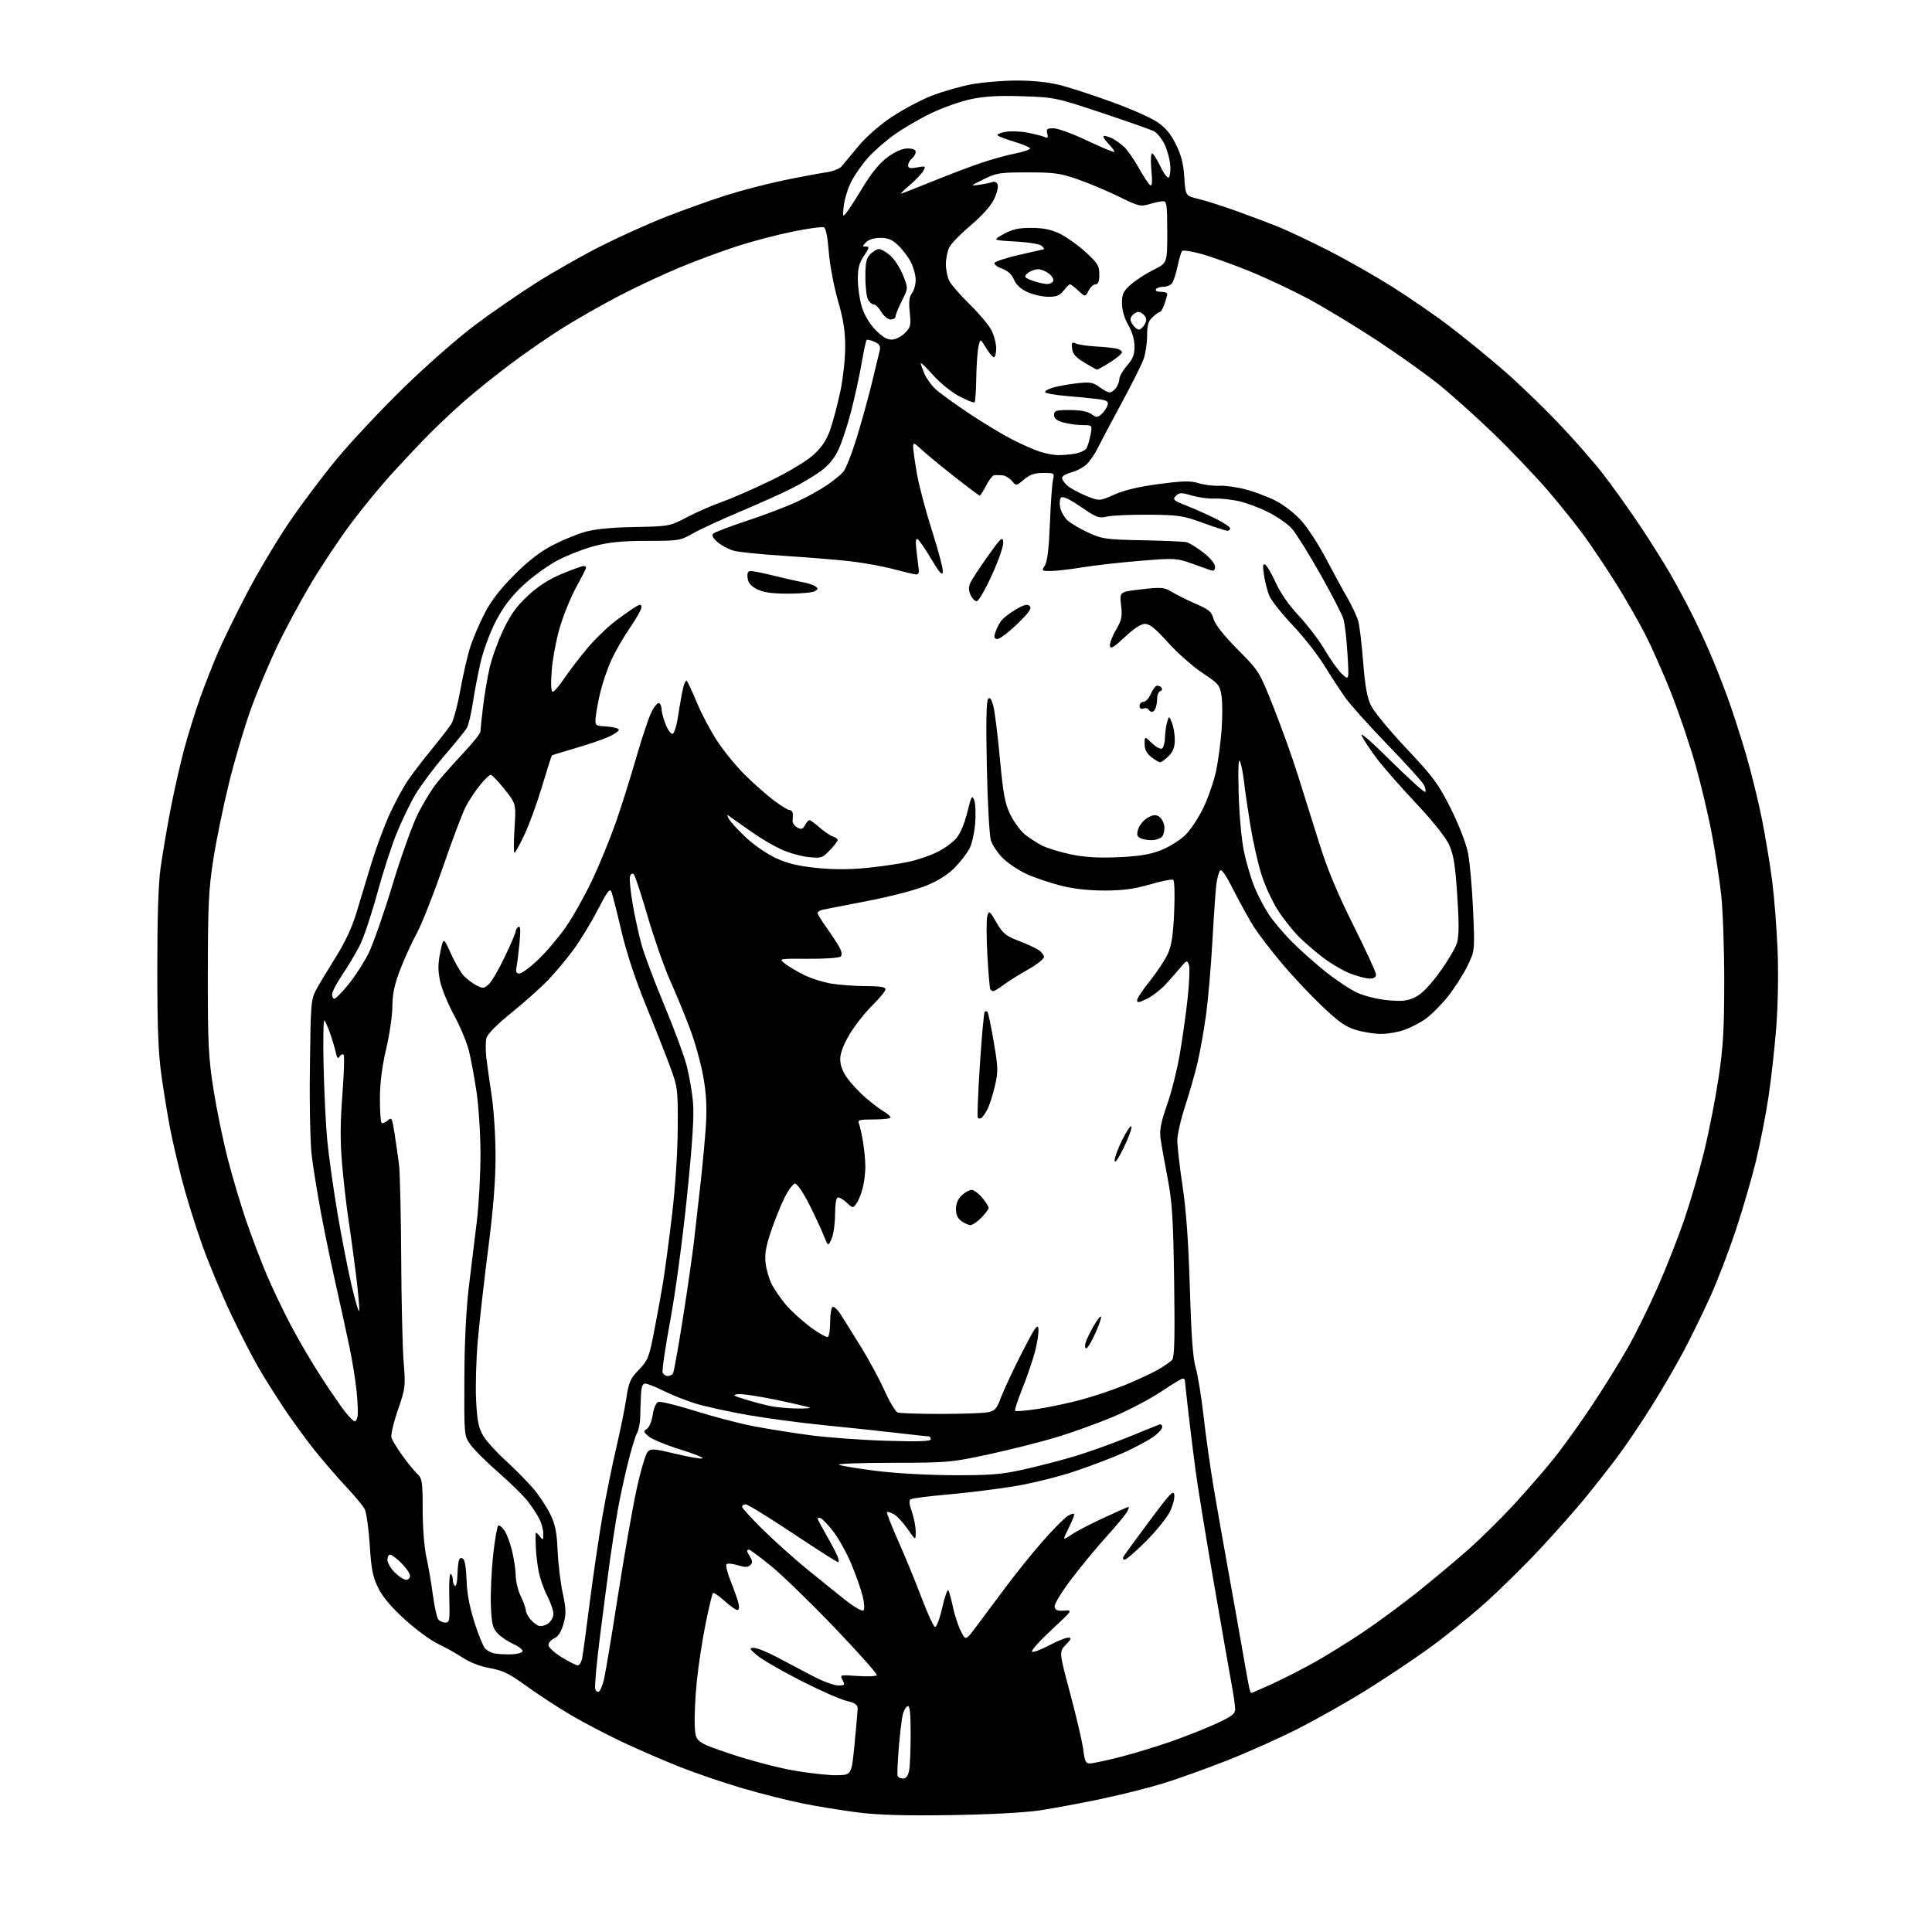 <?xml version="1.0" encoding="UTF-8" standalone="no"?>
<svg 
  version="1.1" 
  xmlns="http://www.w3.org/2000/svg" 
  xmlns:xlink="http://www.w3.org/1999/xlink" 
  xmlns:svg="http://www.w3.org/2000/svg"
  xmlns:rdf="http://www.w3.org/1999/02/22-rdf-syntax-ns#"
  xmlns:cc="http://creativecommons.org/ns#"
  xmlns:dc="http://purl.org/dc/elements/1.1/"
  viewBox="0 0 768 768"
  width="768"
  height="768"
>
<style>svg {background-color: white; }</style>"
<path stroke="none" fill="black" fill-rule="evenodd" d="M378.00,721.53C359.59,721.81 349.30,721.51 341.00,720.47C334.68,719.67 324.79,718.06 319.04,716.90C313.29,715.74 302.58,713.03 295.24,710.89C287.90,708.74 276.76,704.96 270.49,702.47C264.21,699.99 253.89,695.52 247.54,692.54C241.20,689.56 231.84,684.66 226.75,681.65C221.66,678.65 213.78,673.49 209.24,670.20C202.45,665.27 199.88,664.02 194.78,663.12C190.99,662.45 186.81,660.85 184.04,659.02C181.54,657.37 177.09,654.87 174.14,653.47C171.19,652.07 165.21,647.68 160.86,643.71C155.56,638.89 152.07,634.75 150.33,631.20C148.18,626.84 147.59,623.84 146.97,614.09C146.55,607.58 145.65,601.19 144.96,599.88C144.27,598.57 140.84,594.45 137.33,590.71C133.83,586.98 128.22,580.47 124.86,576.25C121.51,572.02 116.19,564.73 113.05,560.04C109.91,555.34 105.36,548.12 102.95,544.00C100.53,539.88 95.56,530.20 91.89,522.50C88.22,514.80 82.97,502.20 80.24,494.50C77.50,486.80 73.89,475.10 72.20,468.50C70.52,461.90 68.45,452.90 67.60,448.50C66.75,444.10 65.27,435.10 64.31,428.50C62.95,419.16 62.55,409.63 62.53,385.50C62.51,364.91 62.95,351.31 63.83,345.00C64.57,339.77 66.28,329.65 67.64,322.50C69.00,315.35 71.46,304.43 73.10,298.23C74.75,292.03 77.68,282.60 79.61,277.26C81.54,271.92 84.72,263.84 86.67,259.29C88.63,254.75 93.73,244.31 98.01,236.10C102.30,227.88 109.86,215.16 114.82,207.83C119.78,200.50 128.52,188.88 134.26,182.00C139.99,175.12 151.84,162.52 160.59,153.99C169.34,145.46 181.90,134.42 188.50,129.46C195.10,124.50 206.12,116.88 213.00,112.52C219.88,108.16 231.52,101.54 238.89,97.82C246.25,94.10 257.95,88.83 264.89,86.12C271.82,83.41 282.45,79.61 288.50,77.68C294.55,75.75 304.90,73.05 311.50,71.69C318.10,70.32 325.67,68.90 328.32,68.53C330.97,68.16 333.76,67.10 334.51,66.18C335.26,65.26 338.26,61.65 341.18,58.16C344.34,54.36 349.70,49.67 354.49,46.49C358.89,43.56 365.93,39.81 370.11,38.15C374.30,36.49 381.44,34.42 385.97,33.56C390.51,32.70 398.78,32.01 404.36,32.02C411.00,32.03 417.00,32.68 421.74,33.92C425.72,34.95 434.93,37.96 442.19,40.61C449.46,43.25 457.45,46.79 459.95,48.46C463.21,50.64 465.33,53.15 467.40,57.31C469.56,61.62 470.43,65.02 470.78,70.49C471.25,77.86 471.25,77.86 476.38,79.07C479.19,79.74 486.23,81.98 492.00,84.06C497.77,86.15 505.43,89.05 509.00,90.52C512.58,92.00 521.19,96.09 528.14,99.62C535.09,103.15 546.54,109.66 553.59,114.09C560.63,118.52 571.14,125.80 576.94,130.26C582.75,134.72 592.00,142.27 597.50,147.04C603.00,151.81 612.60,161.01 618.83,167.49C625.05,173.97 633.33,183.38 637.21,188.39C641.09,193.40 647.72,202.68 651.94,209.00C656.16,215.32 661.67,224.10 664.18,228.50C666.69,232.90 670.44,239.88 672.51,244.00C674.59,248.12 677.83,255.10 679.73,259.50C681.63,263.90 684.74,271.77 686.65,277.00C688.57,282.23 691.86,292.38 693.97,299.57C696.08,306.76 698.97,318.46 700.38,325.57C701.80,332.68 703.65,343.80 704.48,350.29C705.31,356.77 706.28,369.15 706.62,377.79C706.99,386.94 706.76,399.76 706.08,408.50C705.43,416.75 704.03,429.31 702.95,436.41C701.88,443.52 699.61,454.99 697.92,461.91C696.22,468.84 692.64,481.11 689.95,489.18C687.27,497.26 682.78,508.96 679.98,515.18C677.17,521.41 672.44,531.13 669.45,536.78C666.47,542.44 660.58,552.56 656.36,559.28C652.15,566.00 645.99,575.10 642.67,579.50C639.35,583.90 633.70,591.10 630.10,595.50C626.51,599.90 618.54,608.90 612.39,615.50C606.25,622.10 596.27,631.93 590.22,637.35C584.17,642.77 573.96,650.97 567.54,655.58C561.12,660.18 549.93,667.63 542.68,672.13C535.43,676.62 523.43,683.40 516.00,687.18C508.58,690.96 495.75,696.70 487.50,699.93C479.25,703.16 468.00,707.19 462.50,708.89C457.00,710.59 445.98,713.36 438.00,715.05C430.02,716.73 419.00,718.79 413.50,719.63C407.37,720.55 393.64,721.29 378.00,721.53zM358.96,707.00C360.17,707.00 360.95,705.98 361.38,703.88C361.72,702.16 362.00,695.59 362.00,689.29C362.00,680.80 361.69,677.94 360.80,678.23C360.13,678.46 359.26,679.96 358.86,681.57C358.45,683.18 357.75,689.08 357.29,694.67C356.83,700.27 356.61,705.33 356.81,705.92C357.01,706.52 357.97,707.00 358.96,707.00zM333.00,705.68C338.50,705.50 338.50,705.50 339.68,693.50C340.32,686.90 340.88,680.54 340.93,679.37C340.99,677.64 340.10,677.01 336.25,676.04C333.64,675.39 325.38,671.71 317.91,667.88C310.44,664.05 302.79,659.60 300.91,658.00C297.88,655.41 297.74,655.08 299.63,655.04C300.80,655.02 304.85,656.63 308.63,658.63C312.41,660.63 318.81,664.00 322.85,666.13C326.90,668.26 331.53,670.00 333.14,670.00C335.83,670.00 335.97,669.82 334.92,667.86C333.79,665.74 333.86,665.72 340.91,666.23C344.83,666.51 348.27,666.37 348.55,665.92C348.83,665.47 341.28,656.98 331.78,647.05C322.28,637.13 310.90,626.08 306.50,622.51C302.10,618.93 298.16,616.01 297.75,616.00C297.34,616.00 297.00,616.23 297.00,616.51C297.00,616.80 297.55,617.91 298.22,618.99C299.18,620.51 299.18,621.22 298.25,622.15C297.33,623.07 296.17,623.08 293.30,622.20C291.24,621.57 289.21,621.39 288.80,621.80C288.39,622.21 289.13,625.24 290.45,628.52C291.77,631.81 293.16,635.74 293.54,637.25C293.97,639.00 293.82,640.00 293.11,640.00C292.50,640.00 290.19,638.36 287.98,636.36C285.76,634.36 283.70,632.97 283.40,633.27C283.10,633.57 281.79,639.03 280.50,645.41C279.20,651.79 277.63,662.07 277.00,668.26C276.37,674.44 276.00,682.42 276.18,686.00C276.50,692.50 276.50,692.50 290.50,697.23C298.20,699.82 309.68,702.83 316.00,703.90C322.32,704.98 329.98,705.78 333.00,705.68zM433.21,701.00C434.27,701.00 439.53,699.89 444.90,698.53C450.26,697.17 459.35,694.42 465.08,692.43C470.81,690.43 478.99,687.21 483.25,685.26C489.57,682.37 491.00,681.31 491.00,679.47C491.00,678.23 490.35,673.68 489.55,669.36C488.76,665.04 485.59,646.96 482.52,629.18C479.45,611.41 476.25,591.83 475.41,585.68C474.58,579.53 473.25,568.88 472.46,562.00C471.67,555.12 471.02,549.16 471.01,548.75C471.00,548.34 470.62,548.00 470.15,548.00C469.69,548.00 465.74,550.38 461.39,553.30C457.03,556.21 448.48,560.69 442.38,563.25C436.27,565.81 426.16,569.46 419.89,571.35C413.63,573.24 401.52,576.29 393.00,578.13C378.03,581.35 376.72,581.46 354.82,581.48C342.35,581.49 332.74,581.84 333.48,582.25C334.22,582.66 340.83,583.76 348.16,584.68C355.88,585.66 368.88,586.39 379.00,586.42C393.78,586.46 398.12,586.11 406.92,584.15C412.65,582.87 421.65,580.54 426.92,578.97C432.19,577.41 441.68,574.03 448.00,571.47C454.32,568.91 460.06,566.58 460.75,566.30C461.44,566.02 462.00,566.45 462.00,567.26C462.00,568.07 460.31,569.89 458.25,571.32C456.19,572.74 451.10,575.45 446.94,577.34C442.78,579.23 434.01,582.59 427.44,584.80C420.81,587.03 409.94,589.73 403.00,590.85C396.12,591.96 384.35,593.42 376.83,594.08C369.31,594.74 362.66,595.59 362.06,595.96C361.28,596.44 361.41,597.90 362.48,600.95C363.32,603.31 364.00,606.86 364.00,608.84C364.00,612.42 364.00,612.42 360.75,607.75C358.96,605.18 356.49,602.53 355.25,601.87C354.01,601.21 352.81,600.85 352.58,601.09C352.35,601.32 354.37,606.49 357.08,612.59C359.79,618.68 363.93,628.77 366.29,635.01C368.65,641.25 371.06,646.52 371.65,646.72C372.27,646.92 373.51,643.64 374.56,639.01C375.57,634.57 376.68,631.52 377.04,632.22C377.39,632.93 378.22,636.03 378.88,639.12C379.55,642.22 380.94,646.42 381.98,648.46C383.87,652.18 383.87,652.18 387.89,646.84C390.10,643.90 395.25,637.00 399.34,631.50C403.42,626.00 410.12,617.66 414.23,612.96C418.34,608.27 422.89,603.64 424.35,602.69C425.81,601.74 427.00,601.43 427.00,602.02C427.00,602.60 426.10,604.84 425.00,607.00C423.90,609.16 423.00,611.19 423.00,611.53C423.00,611.86 424.33,611.19 425.96,610.03C427.59,608.87 433.24,605.91 438.53,603.46C443.82,601.01 448.35,599.00 448.61,599.00C448.86,599.00 448.59,599.90 448.00,601.01C447.40,602.11 443.76,606.50 439.90,610.76C436.03,615.02 429.72,622.66 425.86,627.75C421.81,633.11 419.01,637.74 419.22,638.75C419.49,640.07 420.42,640.44 423.04,640.25C426.49,640.00 426.48,640.02 418.00,647.89C413.32,652.24 409.83,656.13 410.23,656.54C410.63,656.96 413.62,655.88 416.87,654.15C420.12,652.42 423.59,651.00 424.58,651.00C426.09,651.00 425.95,651.44 423.68,653.81C420.98,656.63 420.98,656.63 425.51,673.56C428.00,682.88 430.31,692.86 430.65,695.75C431.16,700.06 431.62,701.00 433.21,701.00zM238.08,672.45C238.56,672.16 239.40,670.24 239.95,668.20C240.50,666.15 243.01,651.21 245.53,634.99C248.05,618.77 251.44,599.44 253.05,592.04C254.66,584.64 256.66,577.91 257.48,577.09C258.80,575.77 260.05,575.86 268.47,577.89C273.69,579.15 278.54,579.99 279.23,579.75C279.93,579.51 275.94,577.90 270.37,576.17C264.80,574.44 259.18,572.11 257.87,571.01C255.76,569.22 255.68,568.89 257.13,568.01C258.05,567.46 259.07,565.02 259.45,562.46C259.85,559.79 260.77,557.64 261.66,557.30C262.49,556.98 269.10,558.59 276.34,560.87C283.58,563.15 294.00,565.88 299.50,566.93C305.00,567.98 315.12,569.60 322.00,570.52C328.88,571.44 342.49,572.43 352.25,572.73C365.14,573.12 370.00,572.96 370.00,572.13C370.00,571.51 369.66,571.00 369.24,571.00C368.83,571.00 362.87,570.35 355.99,569.55C349.12,568.75 336.30,567.39 327.50,566.53C318.70,565.66 305.20,563.86 297.50,562.53C289.80,561.19 280.35,559.12 276.50,557.93C272.65,556.74 266.93,554.47 263.78,552.89C260.63,551.30 257.37,550.00 256.53,550.00C255.40,550.00 254.94,551.25 254.78,554.75C254.66,557.36 254.53,561.30 254.49,563.50C254.45,565.70 253.87,568.47 253.22,569.66C252.56,570.85 250.92,576.25 249.58,581.66C248.23,587.07 246.45,595.33 245.62,600.00C244.79,604.67 243.42,613.45 242.57,619.50C241.73,625.55 239.91,639.37 238.54,650.22C237.16,661.06 236.30,670.62 236.62,671.46C236.95,672.30 237.60,672.75 238.08,672.45zM497.42,673.00C497.63,673.00 501.56,671.27 506.16,669.16C510.75,667.04 518.34,663.16 523.01,660.52C527.68,657.88 536.23,652.57 542.00,648.70C547.77,644.84 557.67,637.53 564.00,632.45C570.33,627.38 579.33,619.83 584.00,615.68C588.67,611.53 596.58,603.72 601.58,598.32C606.57,592.92 613.74,584.68 617.50,580.01C621.26,575.34 628.28,565.58 633.08,558.32C637.89,551.06 644.30,540.70 647.33,535.30C650.36,529.90 655.57,519.31 658.91,511.77C662.25,504.23 667.02,492.14 669.50,484.89C671.98,477.65 675.56,465.37 677.45,457.61C679.35,449.85 681.91,436.75 683.15,428.50C684.99,416.24 685.40,409.20 685.41,390.00C685.42,377.07 684.87,361.55 684.18,355.50C683.49,349.45 681.82,338.58 680.46,331.35C679.09,324.12 676.17,311.79 673.95,303.94C671.73,296.09 667.41,283.33 664.35,275.58C661.29,267.84 656.59,257.23 653.91,252.00C651.22,246.78 646.06,237.78 642.43,232.00C638.80,226.22 633.29,217.95 630.17,213.61C627.05,209.26 620.40,200.94 615.39,195.11C610.38,189.27 600.55,178.96 593.53,172.18C586.52,165.41 576.59,156.53 571.48,152.46C566.36,148.38 555.48,140.65 547.30,135.27C539.12,129.90 527.15,122.63 520.69,119.13C514.22,115.63 503.48,110.55 496.81,107.84C490.14,105.13 481.51,102.04 477.64,100.97C473.76,99.89 470.28,99.35 469.90,99.76C469.52,100.17 468.70,102.94 468.08,105.93C467.45,108.92 466.45,111.96 465.85,112.68C465.25,113.41 463.71,114.00 462.44,114.00C461.16,114.00 459.84,114.45 459.50,115.00C459.15,115.57 459.99,116.00 461.44,116.00C462.85,116.00 464.00,116.38 464.00,116.85C464.00,117.32 463.51,119.12 462.90,120.85C462.30,122.58 461.48,124.00 461.09,124.00C460.70,124.00 459.39,124.92 458.19,126.04C456.47,127.64 456.00,129.21 456.00,133.41C456.00,136.35 455.38,140.52 454.61,142.68C453.85,144.85 449.94,152.67 445.93,160.06C441.92,167.45 437.65,175.53 436.43,178.00C435.21,180.47 433.15,183.48 431.85,184.67C430.56,185.86 427.96,187.23 426.07,187.71C424.18,188.20 422.47,189.09 422.26,189.71C422.06,190.32 422.87,191.73 424.06,192.84C425.25,193.95 428.66,195.85 431.64,197.06C437.05,199.25 437.05,199.25 442.93,196.61C446.89,194.84 452.71,193.46 460.66,192.41C470.30,191.14 473.24,191.08 476.50,192.08C478.70,192.75 482.34,193.21 484.60,193.09C486.85,192.97 491.54,193.60 495.02,194.51C498.50,195.41 503.90,197.43 507.02,199.01C510.23,200.63 514.70,204.10 517.27,206.95C519.77,209.74 524.13,216.41 526.94,221.76C529.76,227.12 533.62,234.20 535.53,237.50C537.44,240.80 539.43,245.07 539.95,247.00C540.47,248.93 541.34,256.27 541.89,263.33C542.63,272.76 543.45,277.30 545.00,280.50C546.15,282.88 552.51,290.58 559.13,297.60C569.82,308.93 571.78,311.59 576.67,321.33C579.84,327.65 582.74,335.11 583.52,338.91C584.26,342.53 585.19,352.81 585.57,361.75C586.28,377.99 586.28,377.99 583.19,384.25C581.49,387.69 577.94,393.18 575.29,396.46C572.64,399.74 568.68,403.66 566.49,405.17C564.30,406.68 560.51,408.61 558.07,409.46C555.64,410.31 551.56,411.00 549.00,411.00C546.45,411.00 541.99,410.30 539.09,409.43C534.84,408.17 532.14,406.27 525.25,399.68C520.54,395.18 513.31,387.46 509.19,382.52C505.06,377.58 500.24,371.28 498.48,368.52C496.71,365.76 493.13,359.29 490.51,354.14C487.16,347.55 485.50,345.18 484.91,346.14C484.44,346.89 483.82,349.30 483.52,351.50C483.23,353.70 482.53,363.80 481.96,373.95C481.40,384.10 480.25,397.37 479.42,403.45C478.59,409.53 477.05,418.10 476.02,422.50C474.98,426.90 472.75,434.70 471.07,439.84C469.38,444.98 468.00,451.07 468.00,453.37C468.00,455.67 468.94,463.84 470.09,471.53C471.53,481.09 472.44,493.87 472.98,512.00C473.54,530.96 474.20,539.96 475.30,543.65C476.14,546.48 477.57,555.25 478.46,563.15C479.36,571.04 481.20,584.02 482.55,592.00C483.91,599.98 486.37,613.92 488.01,623.00C489.66,632.08 492.14,646.02 493.53,654.00C494.91,661.98 496.27,669.51 496.54,670.75C496.81,671.99 497.21,673.00 497.42,673.00zM229.67,662.00C230.31,662.00 231.09,660.76 231.40,659.25C231.70,657.74 233.10,647.50 234.50,636.50C235.91,625.50 238.20,609.98 239.60,602.02C241.00,594.05 243.42,582.12 244.98,575.52C246.53,568.91 248.32,560.12 248.95,556.00C249.96,549.37 250.54,548.03 253.96,544.50C257.49,540.85 258.00,539.59 259.88,530.00C261.01,524.23 262.62,515.45 263.45,510.50C264.28,505.55 265.94,493.18 267.14,483.00C268.45,471.94 269.36,458.06 269.41,448.50C269.50,432.95 269.41,432.26 266.37,424.00C264.65,419.32 260.30,408.30 256.70,399.50C252.54,389.31 249.01,378.60 246.99,370.00C245.25,362.57 243.49,355.61 243.07,354.53C242.46,352.93 241.43,354.29 237.57,361.75C234.96,366.81 230.57,374.00 227.81,377.73C225.06,381.45 220.48,386.90 217.65,389.83C214.82,392.76 208.34,398.52 203.26,402.63C197.49,407.29 193.77,411.06 193.38,412.64C193.02,414.04 193.00,417.50 193.31,420.34C193.63,423.18 194.59,430.00 195.44,435.50C196.29,441.00 196.99,451.81 196.99,459.53C197.00,469.23 196.09,480.63 194.05,496.53C192.43,509.16 190.57,525.56 189.92,532.97C189.27,540.39 188.97,551.04 189.26,556.64C189.67,564.80 190.23,567.59 192.04,570.66C193.28,572.77 197.27,577.20 200.90,580.50C204.53,583.80 209.43,588.75 211.80,591.50C214.16,594.25 217.25,598.87 218.67,601.77C220.73,605.97 221.33,608.92 221.65,616.27C221.87,621.35 222.78,628.96 223.67,633.18C225.06,639.74 225.11,641.55 223.99,645.53C223.11,648.68 221.93,650.53 220.34,651.25C219.05,651.84 218.00,653.05 218.00,653.93C218.00,654.82 220.36,657.00 223.25,658.77C226.13,660.55 229.02,662.00 229.67,662.00zM203.42,657.62C205.58,657.56 207.50,657.01 207.70,656.41C207.90,655.82 206.27,654.52 204.08,653.54C201.90,652.55 199.07,650.64 197.80,649.29C195.85,647.21 195.45,645.55 195.14,638.31C194.95,633.61 195.34,624.64 196.01,618.37C196.69,612.10 197.62,606.74 198.08,606.45C198.54,606.17 199.67,607.09 200.60,608.51C201.52,609.92 202.89,613.65 203.62,616.79C204.36,619.93 204.99,624.30 205.02,626.50C205.05,628.70 205.94,632.30 207.00,634.50C208.06,636.70 208.96,639.17 208.99,640.00C209.02,640.83 209.82,642.45 210.77,643.61C211.72,644.76 213.24,645.97 214.14,646.28C215.03,646.59 216.72,646.18 217.89,645.37C219.05,644.55 220.00,642.83 220.00,641.54C220.00,640.24 218.88,637.01 217.51,634.34C216.13,631.68 214.60,627.25 214.09,624.50C213.58,621.75 213.09,617.48 212.99,615.00C212.89,612.52 212.86,610.08 212.91,609.56C212.96,609.04 213.66,609.49 214.47,610.56C215.87,612.42 215.94,612.38 215.97,609.70C215.99,608.16 215.26,605.46 214.36,603.70C213.46,601.94 211.36,598.76 209.68,596.63C208.01,594.50 202.79,589.39 198.07,585.27C193.36,581.15 188.38,576.19 187.00,574.25C184.50,570.74 184.50,570.71 184.59,548.12C184.65,533.59 185.29,520.49 186.38,511.50C187.31,503.80 188.73,492.11 189.54,485.53C190.34,478.95 191.00,467.08 191.00,459.16C191.00,451.24 190.30,439.97 189.44,434.13C188.58,428.28 187.19,420.80 186.35,417.50C185.51,414.20 182.84,407.85 180.41,403.39C177.98,398.93 175.49,392.81 174.89,389.80C174.06,385.66 174.09,382.89 175.04,378.41C176.28,372.50 176.28,372.50 179.21,379.00C180.81,382.57 183.11,386.56 184.31,387.85C185.52,389.13 187.78,390.85 189.34,391.67C191.92,393.01 192.37,392.98 194.25,391.32C195.38,390.32 198.26,385.40 200.65,380.38C203.04,375.37 205.00,370.78 205.00,370.19C205.00,369.60 205.49,368.81 206.09,368.44C206.86,367.97 206.99,369.78 206.53,374.63C206.17,378.41 205.64,382.74 205.36,384.25C204.96,386.35 205.23,387.00 206.49,387.00C207.40,387.00 210.79,384.48 214.02,381.40C217.24,378.32 222.20,372.45 225.03,368.36C227.86,364.26 232.56,355.87 235.47,349.71C238.38,343.54 242.61,333.19 244.87,326.71C247.13,320.22 250.78,308.62 252.98,300.93C255.19,293.24 257.91,285.14 259.03,282.94C260.16,280.73 261.51,279.20 262.04,279.52C262.57,279.85 263.00,280.98 263.00,282.04C263.00,283.10 263.73,285.79 264.63,288.02C265.52,290.26 266.76,291.92 267.38,291.71C267.99,291.51 268.87,288.90 269.33,285.92C269.79,282.94 270.62,278.09 271.18,275.14C271.73,272.20 272.55,270.17 272.99,270.64C273.43,271.11 275.24,275.01 277.01,279.29C278.77,283.58 282.40,290.42 285.07,294.50C287.73,298.59 292.74,304.71 296.19,308.11C299.64,311.51 304.76,316.02 307.57,318.14C310.38,320.26 313.20,322.00 313.84,322.00C314.48,322.00 315.05,322.56 315.12,323.25C315.18,323.94 315.16,325.26 315.06,326.19C314.97,327.11 315.80,328.36 316.91,328.95C318.55,329.83 319.11,329.66 319.99,328.01C320.59,326.91 321.39,326.01 321.79,326.02C322.18,326.02 324.00,327.36 325.84,328.98C327.68,330.60 330.04,332.20 331.09,332.53C332.14,332.86 333.00,333.49 333.00,333.92C333.00,334.35 331.59,336.18 329.87,337.98C326.91,341.08 326.45,341.22 321.37,340.70C318.41,340.39 313.56,339.03 310.58,337.66C307.60,336.30 302.37,333.23 298.96,330.84C295.54,328.45 291.83,325.84 290.72,325.02C288.82,323.65 288.76,323.68 289.76,325.55C290.35,326.65 293.34,329.92 296.41,332.82C299.47,335.72 304.80,339.42 308.25,341.03C312.90,343.21 317.10,344.23 324.46,345.00C331.37,345.71 337.62,345.70 344.95,344.97C350.75,344.38 358.32,343.26 361.76,342.46C365.20,341.67 370.21,339.92 372.88,338.56C375.55,337.21 378.87,334.76 380.24,333.12C381.70,331.39 383.49,327.11 384.53,322.88C386.10,316.46 386.42,315.89 387.25,318.05C387.77,319.40 387.95,323.50 387.66,327.17C387.37,330.85 386.38,335.35 385.46,337.17C384.54,339.00 381.94,342.41 379.69,344.74C377.01,347.53 373.14,350.01 368.39,351.98C364.29,353.69 354.36,356.31 345.34,358.05C336.63,359.74 328.49,361.33 327.25,361.58C326.01,361.83 325.00,362.43 325.00,362.91C325.00,363.39 326.57,365.97 328.49,368.64C330.40,371.31 332.69,374.79 333.57,376.36C334.63,378.26 334.83,379.57 334.18,380.22C333.63,380.77 327.94,381.18 321.35,381.13C309.50,381.05 309.50,381.05 312.00,383.03C313.38,384.12 316.77,386.14 319.55,387.52C322.33,388.91 327.28,390.48 330.55,391.01C333.82,391.55 339.99,391.99 344.25,391.99C349.78,392.00 352.00,392.36 351.99,393.25C351.99,393.94 349.60,396.86 346.69,399.74C343.77,402.62 339.72,407.78 337.69,411.21C335.26,415.32 334.00,418.69 334.00,421.08C334.00,423.48 334.97,426.03 336.87,428.66C338.45,430.84 341.71,434.31 344.12,436.39C346.53,438.46 349.74,440.89 351.25,441.79C352.76,442.69 354.00,443.78 354.00,444.22C354.00,444.65 351.03,445.00 347.39,445.00C341.51,445.00 340.86,445.19 341.47,446.75C341.85,447.71 342.57,450.98 343.07,454.00C343.58,457.02 343.99,461.44 343.99,463.81C344.00,466.18 343.52,470.00 342.93,472.31C342.35,474.61 341.23,477.37 340.44,478.43C339.04,480.33 338.97,480.32 336.69,478.18C335.42,476.98 333.84,476.00 333.19,476.00C332.39,476.00 331.99,478.24 331.95,482.75C331.93,486.46 331.30,490.85 330.55,492.50C329.19,495.50 329.19,495.50 327.39,491.00C326.40,488.52 323.77,482.90 321.54,478.50C319.31,474.09 316.86,470.50 316.06,470.50C315.27,470.50 313.37,473.04 311.84,476.15C310.30,479.26 307.86,485.34 306.42,489.65C304.44,495.53 303.92,498.67 304.34,502.18C304.64,504.76 305.78,508.58 306.86,510.68C307.94,512.78 310.54,516.48 312.63,518.91C314.72,521.34 319.08,525.27 322.32,527.66C325.56,530.04 328.61,531.74 329.10,531.44C329.60,531.13 330.00,528.46 330.00,525.50C330.00,522.54 330.43,519.85 330.96,519.52C331.49,519.20 333.01,520.63 334.33,522.71C335.65,524.80 339.24,530.55 342.30,535.50C345.36,540.45 349.54,548.19 351.58,552.70C353.61,557.21 355.97,561.16 356.81,561.48C357.66,561.80 365.29,562.06 373.79,562.06C382.28,562.05 390.74,561.76 392.58,561.42C395.53,560.86 396.17,560.15 397.93,555.44C399.03,552.50 402.75,544.56 406.19,537.80C411.24,527.87 412.52,526.01 412.78,528.14C412.96,529.59 412.37,533.63 411.47,537.12C410.57,540.61 408.29,547.26 406.42,551.91C404.55,556.55 403.24,560.57 403.51,560.85C403.79,561.12 407.72,560.79 412.26,560.12C416.79,559.45 424.60,557.80 429.60,556.46C434.61,555.12 442.48,552.48 447.10,550.61C451.72,548.73 457.59,546.01 460.15,544.57C462.71,543.12 465.34,541.29 465.99,540.51C466.87,539.45 467.06,531.35 466.74,509.29C466.36,483.89 465.97,477.81 464.08,468.00C462.86,461.68 461.61,454.63 461.31,452.35C460.90,449.24 461.54,445.98 463.87,439.35C465.59,434.48 467.85,425.55 468.91,419.50C469.96,413.45 471.40,403.29 472.09,396.93C472.78,390.56 473.01,384.49 472.60,383.43C471.91,381.64 471.67,381.72 469.35,384.50C467.97,386.15 465.31,389.18 463.44,391.22C461.56,393.27 458.22,395.87 456.01,396.99C452.90,398.58 452.00,398.73 452.00,397.65C452.00,396.88 454.31,393.39 457.14,389.88C459.96,386.37 463.16,381.52 464.25,379.10C465.73,375.81 466.36,371.64 466.75,362.50C467.05,355.62 466.88,350.05 466.37,349.73C465.87,349.42 461.71,350.25 457.12,351.58C450.84,353.40 446.36,354.00 439.05,354.00C432.59,354.00 426.69,353.33 421.50,352.00C417.20,350.90 411.16,348.85 408.09,347.45C405.02,346.04 400.81,343.25 398.74,341.23C396.67,339.22 394.49,335.98 393.89,334.03C393.29,332.09 392.57,318.88 392.28,304.68C391.92,287.21 392.08,278.52 392.80,277.80C393.54,277.06 394.16,277.90 394.87,280.62C395.43,282.76 396.60,292.15 397.47,301.50C398.77,315.60 399.48,319.39 401.57,323.70C402.96,326.57 405.49,330.08 407.18,331.50C408.88,332.93 412.01,334.98 414.14,336.07C416.27,337.16 421.48,338.76 425.72,339.64C431.20,340.77 436.62,341.10 444.46,340.76C452.61,340.41 457.02,339.70 461.31,338.05C464.50,336.82 468.87,334.15 471.01,332.10C473.19,330.03 476.46,325.11 478.43,320.95C480.37,316.85 482.62,310.31 483.43,306.41C484.24,302.52 485.21,295.26 485.59,290.30C485.96,285.33 485.96,279.20 485.58,276.67C484.93,272.35 484.49,271.81 477.95,267.47C474.13,264.93 468.00,259.51 464.33,255.43C459.44,249.97 457.00,248.00 455.18,248.00C453.55,248.00 450.76,249.82 447.12,253.25C442.79,257.33 441.47,258.12 441.21,256.79C441.02,255.85 442.08,253.01 443.56,250.48C445.91,246.48 446.18,245.18 445.64,240.56C445.01,235.24 445.01,235.24 453.76,234.26C461.86,233.35 462.75,233.43 465.98,235.39C467.89,236.55 472.16,238.66 475.46,240.09C480.60,242.30 481.62,243.17 482.43,246.09C483.06,248.29 486.43,252.56 491.98,258.17C500.55,266.80 500.59,266.88 506.26,281.17C509.39,289.05 513.72,301.12 515.88,308.00C518.03,314.88 521.88,327.12 524.42,335.21C527.68,345.62 531.66,355.17 538.02,367.87C542.96,377.74 547.00,386.53 547.00,387.41C547.00,388.44 546.12,389.00 544.51,389.00C543.14,389.00 539.74,388.13 536.95,387.07C534.16,386.01 529.32,383.22 526.20,380.86C523.07,378.50 518.60,374.65 516.25,372.30C513.90,369.95 510.17,365.24 507.98,361.84C505.78,358.44 502.84,352.04 501.44,347.63C500.05,343.21 498.06,334.40 497.03,328.05C496.00,321.70 494.86,313.84 494.49,310.59C494.12,307.34 493.40,303.74 492.89,302.59C492.29,301.24 492.11,305.81 492.39,315.50C492.63,324.00 493.54,333.96 494.50,338.49C495.42,342.89 497.28,349.19 498.62,352.49C499.96,355.80 502.55,360.75 504.38,363.50C506.21,366.25 510.36,371.16 513.60,374.42C516.85,377.67 522.88,383.03 527.00,386.33C531.12,389.62 536.76,393.36 539.53,394.63C542.36,395.93 547.65,397.23 551.61,397.60C557.31,398.13 559.39,397.91 562.47,396.45C565.07,395.21 568.16,392.08 572.17,386.61C575.40,382.20 578.55,376.89 579.17,374.82C579.99,372.08 580.02,366.91 579.27,355.78C578.43,343.35 577.81,339.58 575.94,335.60C574.58,332.70 569.21,326.00 562.74,319.14C556.75,312.78 549.82,304.87 547.34,301.58C544.86,298.28 542.15,294.22 541.32,292.54C540.37,290.65 544.75,294.41 552.86,302.45C560.05,309.57 566.21,315.13 566.55,314.79C566.89,314.45 566.62,313.15 565.95,311.90C565.28,310.66 558.83,303.53 551.60,296.07C544.38,288.61 536.87,280.25 534.90,277.50C532.94,274.75 529.15,268.96 526.48,264.62C523.82,260.29 518.12,253.03 513.81,248.48C509.51,243.94 505.36,238.71 504.59,236.86C503.82,235.01 502.86,231.30 502.46,228.61C501.89,224.79 502.01,223.89 502.99,224.49C503.68,224.92 505.57,228.18 507.18,231.73C509.00,235.76 512.47,240.71 516.38,244.87C519.82,248.54 524.48,254.68 526.73,258.52C528.97,262.36 532.04,266.62 533.55,268.00C536.28,270.50 536.28,270.50 535.65,260.00C535.31,254.22 534.59,247.98 534.05,246.13C533.51,244.28 529.35,236.19 524.80,228.15C520.25,220.11 515.21,212.03 513.60,210.20C511.99,208.36 507.71,205.37 504.08,203.55C500.46,201.73 495.02,199.73 492.00,199.11C488.98,198.49 484.70,198.07 482.50,198.18C480.30,198.29 476.36,197.74 473.74,196.98C469.54,195.74 468.81,195.76 467.42,197.15C466.01,198.57 466.40,198.93 471.68,201.02C474.88,202.29 480.09,204.61 483.25,206.18C486.41,207.75 489.00,209.47 489.00,210.01C489.00,210.56 488.51,211.00 487.92,211.00C487.33,211.00 482.94,209.58 478.17,207.85C470.19,204.95 468.47,204.69 456.50,204.61C449.35,204.56 441.92,204.89 440.00,205.35C436.83,206.10 435.85,205.73 429.65,201.49C425.08,198.36 422.47,197.13 421.80,197.80C421.25,198.35 421.09,200.14 421.45,201.78C421.81,203.41 423.09,205.68 424.30,206.82C425.52,207.95 429.20,210.14 432.50,211.67C438.12,214.27 439.49,214.47 454.00,214.76C462.52,214.93 470.42,215.27 471.54,215.50C472.67,215.74 475.71,217.58 478.29,219.60C481.09,221.78 483.00,224.07 483.00,225.25C483.00,226.69 482.52,227.08 481.25,226.66C480.29,226.35 476.80,225.12 473.50,223.93C467.75,221.86 466.92,221.82 453.21,222.94C445.35,223.58 435.00,224.75 430.21,225.54C425.42,226.32 419.80,226.97 417.73,226.98C414.06,227.00 413.99,226.94 415.37,224.75C416.34,223.21 416.97,217.93 417.36,208.00C417.67,200.03 418.23,192.26 418.58,190.75C419.22,188.06 419.14,188.00 414.69,188.00C411.26,188.00 409.40,188.64 407.07,190.60C403.98,193.20 403.98,193.20 402.24,191.16C401.28,190.04 399.60,189.04 398.50,188.95C397.40,188.85 395.95,188.82 395.27,188.88C394.59,188.95 393.12,190.80 392.00,193.00C390.88,195.20 389.73,197.00 389.46,197.00C389.18,197.00 384.58,193.56 379.23,189.35C373.88,185.14 368.04,180.32 366.25,178.65C363.28,175.87 363.00,175.79 363.00,177.67C363.00,178.81 363.68,183.62 364.50,188.36C365.33,193.10 368.05,203.36 370.55,211.16C373.05,218.96 374.96,226.27 374.80,227.41C374.58,228.96 373.41,227.65 370.23,222.29C367.89,218.34 365.46,214.78 364.83,214.39C364.00,213.88 363.86,215.17 364.33,219.09C364.68,222.07 365.09,225.40 365.23,226.50C365.40,227.78 364.96,228.44 364.00,228.34C363.18,228.25 359.10,227.28 354.94,226.18C350.79,225.08 343.14,223.70 337.94,223.10C332.75,222.51 321.07,221.56 312.00,220.98C302.93,220.41 293.82,219.49 291.77,218.94C289.71,218.38 286.79,216.85 285.27,215.54C283.42,213.94 282.83,212.81 283.50,212.14C284.05,211.58 290.09,209.28 296.92,207.02C303.75,204.76 312.60,201.40 316.59,199.55C320.58,197.71 326.02,194.71 328.67,192.89C331.33,191.07 334.29,188.66 335.24,187.54C336.20,186.42 338.53,180.55 340.41,174.50C342.29,168.45 345.04,158.55 346.52,152.50C348.00,146.45 349.43,140.50 349.71,139.28C350.10,137.59 349.59,136.77 347.61,135.87C346.17,135.21 344.77,134.89 344.50,135.16C344.23,135.43 343.32,139.67 342.47,144.58C341.62,149.48 339.76,158.00 338.34,163.50C336.91,169.00 334.66,175.84 333.32,178.70C331.67,182.25 329.41,184.99 326.20,187.33C323.62,189.22 318.33,192.34 314.47,194.28C310.60,196.22 301.37,200.36 293.97,203.48C286.56,206.59 278.20,210.46 275.38,212.07C270.44,214.90 269.79,215.00 257.29,215.00C247.65,215.00 242.34,215.51 236.61,216.97C232.37,218.06 225.66,220.64 221.71,222.72C217.75,224.80 211.51,229.33 207.85,232.78C203.12,237.25 200.01,241.33 197.10,246.92C194.85,251.24 192.14,258.54 191.08,263.14C190.01,267.74 188.60,275.10 187.94,279.50C187.29,283.90 186.19,288.42 185.49,289.53C184.80,290.65 180.77,295.60 176.53,300.53C172.30,305.47 167.12,312.43 165.02,316.00C162.92,319.57 159.57,326.55 157.57,331.50C155.57,336.45 152.10,347.25 149.85,355.50C147.60,363.75 144.49,372.98 142.93,376.00C141.38,379.02 138.29,384.20 136.06,387.50C133.83,390.80 132.00,394.29 132.00,395.25C132.00,396.21 132.43,397.00 132.95,397.00C133.46,397.00 135.98,394.44 138.53,391.30C141.09,388.17 144.65,382.65 146.46,379.05C148.26,375.45 152.53,363.27 155.94,352.00C159.34,340.73 163.92,327.92 166.11,323.55C168.29,319.18 171.74,313.56 173.77,311.05C175.80,308.55 180.51,303.26 184.23,299.30C187.95,295.34 191.00,291.51 191.00,290.78C191.00,290.05 191.45,285.63 192.01,280.97C192.56,276.31 193.74,269.35 194.62,265.50C195.50,261.65 197.95,254.85 200.06,250.40C202.98,244.27 205.37,240.95 209.88,236.77C213.97,232.98 218.19,230.27 223.35,228.13C227.48,226.41 231.34,225.00 231.93,225.00C232.52,225.00 233.00,225.28 233.00,225.63C233.00,225.97 231.23,229.46 229.07,233.38C226.91,237.29 223.96,244.55 222.51,249.50C221.07,254.45 219.62,262.21 219.30,266.75C218.92,272.02 219.07,275.00 219.71,275.00C220.26,275.00 222.31,272.64 224.25,269.75C226.20,266.86 230.34,261.44 233.46,257.70C236.57,253.97 241.90,248.86 245.29,246.37C248.68,243.87 252.25,241.40 253.23,240.88C254.55,240.17 255.00,240.30 255.00,241.40C255.00,242.21 252.90,245.94 250.33,249.69C247.76,253.43 244.44,259.20 242.96,262.50C241.47,265.80 239.55,271.43 238.68,275.00C237.82,278.57 236.98,283.07 236.81,285.00C236.50,288.50 236.50,288.50 241.25,288.80C243.86,288.97 246.00,289.56 246.00,290.11C246.00,290.66 244.09,291.96 241.75,292.99C239.41,294.02 233.48,296.03 228.56,297.46C223.64,298.88 219.50,300.16 219.36,300.31C219.21,300.45 217.48,305.96 215.50,312.54C213.53,319.12 210.38,327.76 208.50,331.75C206.63,335.74 204.83,339.00 204.50,339.00C204.18,339.00 204.19,334.61 204.53,329.25C205.15,319.50 205.15,319.50 200.56,313.75C198.04,310.59 195.56,308.00 195.05,308.00C194.55,308.00 192.58,309.91 190.69,312.25C188.79,314.59 186.22,318.52 184.97,321.00C183.72,323.48 179.65,334.30 175.94,345.05C172.22,355.81 167.59,367.51 165.65,371.05C163.71,374.60 160.74,381.09 159.06,385.48C156.79,391.40 156.00,395.14 155.98,399.98C155.97,403.56 154.86,411.23 153.50,417.00C151.85,424.04 151.03,430.49 151.02,436.58C151.01,441.58 151.30,445.97 151.67,446.34C152.04,446.70 153.12,446.30 154.07,445.44C155.69,443.97 155.87,444.32 156.86,450.69C157.44,454.43 158.23,459.98 158.62,463.00C159.00,466.02 159.39,482.68 159.48,500.00C159.57,517.33 160.01,536.00 160.46,541.50C161.24,551.15 161.16,551.82 158.12,560.64C156.30,565.95 155.26,570.57 155.65,571.64C156.02,572.67 157.91,575.75 159.87,578.50C161.82,581.25 164.45,584.49 165.71,585.70C167.85,587.76 168.00,588.70 168.02,600.20C168.03,607.24 168.66,615.28 169.50,619.00C170.30,622.58 171.46,629.33 172.07,634.00C172.69,638.67 173.66,643.06 174.22,643.75C174.78,644.44 176.06,645.00 177.06,645.00C178.71,645.00 178.85,644.10 178.59,635.04C178.44,629.56 178.69,625.31 179.16,625.60C179.62,625.88 180.00,626.96 180.00,628.00C180.00,629.04 180.39,630.12 180.87,630.42C181.35,630.72 181.79,628.69 181.85,625.91C181.92,623.13 182.25,620.40 182.60,619.84C183.02,619.16 183.56,619.16 184.26,619.86C184.83,620.43 185.38,624.18 185.47,628.20C185.59,633.00 186.61,638.58 188.47,644.50C190.03,649.45 191.95,654.26 192.75,655.19C193.55,656.13 195.40,657.08 196.85,657.32C198.31,657.55 201.27,657.69 203.42,657.62zM343.24,640.16C343.73,639.67 343.58,637.17 342.89,634.40C342.22,631.70 340.21,625.99 338.41,621.71C336.62,617.42 333.46,611.70 331.40,609.00C329.34,606.29 327.05,603.85 326.32,603.57C325.60,603.29 325.00,603.31 325.00,603.61C325.00,603.92 326.47,606.71 328.27,609.83C330.07,612.95 332.09,616.74 332.75,618.25C333.41,619.76 333.61,621.00 333.18,621.00C332.75,621.00 324.63,615.83 315.13,609.50C305.63,603.17 297.22,598.00 296.43,598.00C295.64,598.00 295.00,598.43 295.00,598.97C295.00,599.50 298.71,603.58 303.25,608.04C307.79,612.50 315.55,619.46 320.50,623.51C325.45,627.56 332.40,633.16 335.93,635.95C339.57,638.82 342.75,640.65 343.24,640.16zM161.42,628.00C162.29,628.00 163.00,627.28 163.00,626.40C163.00,625.52 161.47,623.27 159.60,621.40C157.73,619.53 155.70,618.00 155.10,618.00C154.50,618.00 154.00,618.93 154.00,620.08C154.00,621.22 155.32,623.47 156.92,625.08C158.53,626.68 160.56,628.00 161.42,628.00zM447.05,620.00C446.39,620.00 446.20,619.46 446.62,618.75C447.02,618.06 451.66,611.70 456.93,604.62C465.16,593.54 466.54,592.09 466.81,594.29C466.98,595.70 466.13,598.79 464.92,601.17C463.70,603.55 459.45,608.76 455.47,612.75C451.49,616.74 447.70,620.00 447.05,620.00zM141.01,565.00C141.48,565.00 142.01,563.99 142.18,562.75C142.36,561.51 142.17,557.12 141.75,553.00C141.34,548.88 140.11,541.23 139.03,536.00C137.95,530.77 135.45,519.30 133.46,510.50C131.48,501.70 128.79,488.65 127.48,481.50C126.17,474.35 124.59,464.67 123.99,459.99C123.33,454.98 123.00,440.42 123.19,424.49C123.48,399.10 123.63,397.26 125.65,393.50C126.83,391.30 130.34,385.47 133.43,380.55C137.11,374.70 139.95,368.64 141.62,363.05C143.03,358.35 145.75,349.37 147.66,343.11C149.58,336.84 152.87,327.99 154.98,323.43C157.08,318.88 160.27,312.98 162.07,310.32C163.87,307.67 168.11,302.12 171.49,298.00C174.87,293.88 178.39,289.34 179.32,287.93C180.24,286.51 181.92,280.26 183.04,274.03C184.16,267.80 186.00,259.96 187.12,256.60C188.25,253.25 190.81,247.35 192.81,243.50C195.26,238.78 199.07,233.88 204.48,228.48C209.89,223.06 214.78,219.27 219.50,216.82C223.35,214.82 229.16,212.41 232.40,211.47C236.40,210.32 242.81,209.68 252.23,209.50C266.08,209.23 266.18,209.21 273.12,205.58C276.95,203.57 283.33,200.78 287.29,199.38C291.26,197.98 299.98,194.16 306.68,190.89C313.87,187.38 320.75,183.22 323.46,180.72C326.81,177.64 328.60,174.90 330.09,170.59C331.21,167.34 332.99,160.59 334.05,155.59C335.11,150.59 335.97,142.68 335.98,138.00C335.99,131.57 335.28,127.04 333.08,119.43C331.48,113.87 329.85,105.22 329.45,100.10C328.98,94.02 328.29,90.66 327.44,90.34C326.73,90.07 321.28,90.82 315.33,92.02C309.37,93.21 299.55,95.77 293.50,97.71C287.45,99.65 277.10,103.46 270.50,106.20C263.90,108.93 253.10,113.97 246.50,117.40C239.90,120.83 229.85,126.53 224.16,130.07C218.47,133.61 208.80,140.28 202.66,144.91C196.52,149.53 188.15,156.28 184.06,159.91C179.96,163.53 173.94,169.20 170.68,172.50C167.41,175.80 161.02,182.55 156.48,187.50C151.93,192.45 144.42,201.56 139.77,207.75C135.13,213.94 127.89,224.77 123.68,231.82C119.48,238.87 113.37,250.23 110.11,257.07C106.85,263.91 102.16,275.12 99.68,282.00C97.20,288.88 93.31,302.01 91.04,311.20C88.78,320.38 85.96,334.11 84.78,341.70C82.94,353.58 82.64,359.88 82.62,387.00C82.59,414.79 82.85,420.19 84.83,432.86C86.07,440.75 88.60,453.13 90.46,460.36C92.32,467.59 95.63,478.72 97.80,485.09C99.97,491.46 103.64,501.14 105.96,506.59C108.27,512.04 112.65,521.23 115.70,527.00C118.75,532.77 124.17,542.00 127.75,547.50C131.33,553.00 135.59,559.19 137.21,561.25C138.84,563.31 140.55,565.00 141.01,565.00zM316.42,559.89C319.67,559.95 322.15,559.81 321.92,559.58C321.69,559.35 315.80,557.97 308.83,556.51C301.85,555.05 294.88,554.01 293.33,554.20C290.94,554.50 291.43,554.83 296.45,556.36C299.73,557.36 304.23,558.53 306.45,558.98C308.68,559.42 313.16,559.83 316.42,559.89zM265.41,547.00C266.22,547.00 267.18,546.53 267.53,545.94C267.89,545.36 269.69,535.35 271.52,523.69C273.35,512.04 275.33,498.23 275.92,493.00C276.50,487.77 277.65,477.62 278.47,470.43C279.29,463.24 280.25,452.89 280.60,447.43C281.05,440.26 280.78,434.90 279.60,428.17C278.71,423.04 276.35,414.49 274.36,409.17C272.37,403.85 268.81,395.17 266.43,389.88C264.06,384.59 260.04,373.11 257.49,364.38C254.94,355.64 252.46,348.09 251.96,347.58C251.42,347.03 250.83,347.29 250.46,348.24C250.13,349.10 250.58,354.01 251.46,359.15C252.34,364.29 253.96,371.71 255.05,375.62C256.14,379.54 260.19,390.31 264.05,399.54C267.90,408.78 271.90,419.54 272.92,423.45C273.95,427.37 275.10,433.93 275.47,438.04C275.96,443.40 275.30,453.92 273.10,475.50C271.37,492.48 268.49,513.90 266.45,524.85C264.48,535.49 263.10,544.83 263.40,545.60C263.70,546.37 264.60,547.00 265.41,547.00zM431.80,536.00C431.28,536.00 431.17,534.99 431.54,533.75C431.91,532.51 433.33,529.55 434.69,527.17C436.06,524.79 437.40,523.07 437.68,523.35C437.95,523.62 436.95,526.58 435.45,529.92C433.95,533.27 432.31,536.00 431.80,536.00zM142.79,521.13C142.99,520.52 142.42,514.05 141.52,506.76C140.61,499.47 139.25,489.45 138.49,484.50C137.73,479.55 136.61,469.88 136.01,463.00C135.21,453.75 135.23,446.53 136.10,435.22C136.75,426.82 136.96,419.63 136.58,419.25C136.20,418.87 135.50,419.20 135.01,419.98C134.35,421.04 133.98,420.66 133.50,418.45C133.15,416.83 132.16,413.48 131.30,411.00C130.44,408.52 129.39,406.12 128.97,405.65C128.54,405.18 128.39,413.28 128.63,423.65C128.86,434.02 129.53,447.45 130.11,453.50C130.69,459.55 132.49,472.38 134.11,482.00C135.74,491.62 138.27,504.62 139.74,510.88C141.21,517.13 142.58,521.75 142.79,521.13zM385.80,487.00C385.05,487.00 383.44,486.30 382.22,485.44C380.70,484.37 380.00,482.86 380.00,480.62C380.00,478.49 380.81,476.59 382.31,475.17C383.59,473.98 385.35,473.00 386.23,473.00C387.10,473.00 388.99,474.38 390.41,476.08C391.83,477.77 393.00,479.60 393.00,480.15C393.00,480.70 391.68,482.47 390.08,484.08C388.47,485.68 386.54,487.00 385.80,487.00zM446.67,456.28C444.57,460.60 443.13,462.66 443.08,461.41C443.04,460.26 444.43,456.45 446.18,452.95C447.93,449.45 449.55,447.14 449.77,447.82C450.00,448.50 448.60,452.31 446.67,456.28zM390.08,444.45C389.56,444.77 388.93,444.69 388.67,444.27C388.42,443.84 388.80,434.34 389.53,423.15C390.26,411.96 391.11,402.55 391.43,402.24C391.74,401.92 392.24,401.91 392.53,402.20C392.83,402.49 393.94,407.83 395.01,414.06C396.79,424.44 396.83,425.92 395.48,431.73C394.67,435.22 393.34,439.38 392.51,440.98C391.69,442.57 390.59,444.13 390.08,444.45zM394.86,394.00C394.45,394.00 393.91,393.66 393.66,393.25C393.41,392.84 392.88,386.61 392.48,379.41C392.09,372.22 392.09,365.29 392.49,364.02C393.17,361.88 393.44,362.09 396.12,366.72C398.61,371.04 399.80,372.03 404.75,373.92C407.91,375.12 411.51,376.77 412.75,377.58C413.99,378.39 415.00,379.67 415.00,380.44C415.00,381.20 412.19,383.41 408.75,385.35C405.31,387.28 400.95,390.02 399.06,391.43C397.16,392.84 395.28,394.00 394.86,394.00zM457.63,333.98C455.91,333.98 453.84,333.55 453.04,333.04C451.91,332.33 451.80,331.48 452.55,329.34C453.09,327.81 454.75,325.87 456.25,325.03C458.32,323.87 459.41,323.77 460.74,324.60C461.71,325.21 462.65,326.92 462.82,328.41C463.00,329.90 462.61,331.77 461.95,332.56C461.29,333.35 459.35,333.99 457.63,333.98zM461.18,303.00C460.68,303.00 459.08,302.07 457.63,300.93C455.80,299.48 455.00,297.91 455.00,295.74C455.00,292.63 455.00,292.63 457.92,295.42C459.52,296.96 461.32,297.92 461.92,297.55C462.51,297.18 463.04,295.22 463.10,293.19C463.15,291.16 463.54,288.38 463.96,287.00C464.72,284.50 464.72,284.50 465.86,287.32C466.49,288.86 467.00,291.92 467.00,294.11C467.00,297.00 466.33,298.76 464.55,300.55C463.20,301.90 461.68,303.00 461.18,303.00zM457.95,283.00C457.49,283.00 456.85,282.57 456.53,282.04C456.20,281.52 455.28,281.34 454.47,281.65C453.55,282.00 453.00,281.61 453.00,280.61C453.00,279.72 453.68,279.00 454.52,279.00C455.36,279.00 456.59,277.76 457.25,276.25C457.92,274.74 458.91,273.18 459.47,272.79C460.03,272.40 460.94,272.57 461.49,273.17C462.18,273.90 462.10,274.40 461.25,274.71C460.56,274.96 460.00,276.22 460.00,277.50C460.00,278.79 459.73,280.55 459.39,281.42C459.06,282.29 458.41,283.00 457.95,283.00zM396.53,254.00C395.27,254.00 395.03,253.45 395.54,251.75C395.91,250.51 396.83,248.51 397.60,247.30C398.36,246.08 401.04,243.89 403.56,242.41C407.09,240.35 408.40,240.00 409.32,240.92C410.23,241.83 409.09,243.47 404.35,248.05C400.97,251.32 397.45,254.00 396.53,254.00zM388.26,239.00C387.54,239.00 386.44,237.88 385.82,236.50C385.01,234.72 384.98,233.34 385.73,231.69C386.31,230.42 389.42,225.67 392.64,221.13C397.79,213.86 398.54,213.17 398.81,215.41C398.99,216.87 397.10,222.41 394.35,228.47C391.72,234.26 388.98,239.00 388.26,239.00zM313.50,235.98C306.91,235.99 303.56,235.53 301.00,234.25C298.47,232.99 297.41,231.74 297.18,229.75C296.95,227.73 297.31,227.00 298.52,227.00C299.42,227.00 303.62,227.85 307.83,228.90C312.05,229.94 317.07,231.07 319.00,231.41C320.93,231.75 323.18,232.47 324.00,233.01C325.33,233.89 325.33,234.11 324.00,234.98C323.18,235.53 318.45,235.98 313.50,235.98zM420.50,180.92C422.15,180.95 425.20,180.70 427.29,180.35C429.37,180.01 431.47,178.99 431.95,178.09C432.43,177.20 433.14,174.78 433.52,172.73C434.22,169.00 434.22,169.00 430.36,168.99C428.24,168.99 424.81,168.52 422.75,167.95C420.05,167.20 419.00,166.36 419.00,164.95C419.00,163.22 419.72,163.00 425.28,163.00C429.41,163.00 432.33,163.55 433.84,164.60C435.94,166.07 436.27,166.06 437.96,164.53C438.97,163.62 440.02,162.04 440.28,161.03C440.69,159.48 440.01,159.09 436.13,158.61C433.58,158.30 428.00,157.75 423.73,157.39C419.45,157.03 415.73,156.37 415.45,155.92C415.18,155.48 416.65,154.63 418.72,154.04C420.80,153.45 425.11,152.68 428.30,152.34C433.28,151.79 434.52,152.01 437.01,153.85C438.61,155.03 440.45,156.00 441.10,156.00C441.75,156.00 442.88,155.21 443.61,154.25C444.34,153.29 444.95,151.66 444.97,150.63C444.99,149.60 446.35,147.23 448.00,145.35C450.33,142.70 451.00,140.98 450.99,137.72C450.98,135.08 450.05,131.87 448.49,129.15C446.90,126.37 446.00,123.24 446.00,120.50C446.00,116.82 446.52,115.75 449.61,113.04C451.59,111.30 455.64,108.68 458.61,107.23C464.00,104.58 464.00,104.58 464.00,92.29C464.00,81.58 463.79,80.00 462.37,80.00C461.47,80.00 459.02,80.51 456.93,81.14C453.39,82.20 452.56,82.00 444.82,78.19C440.24,75.94 432.90,72.84 428.50,71.31C421.46,68.86 419.06,68.52 408.50,68.53C397.43,68.53 396.07,68.74 391.00,71.27C385.58,73.96 385.56,73.99 389.32,73.44C391.42,73.13 393.78,72.64 394.56,72.34C395.34,72.04 396.26,72.50 396.59,73.38C396.92,74.25 396.27,76.88 395.13,79.24C393.86,81.86 390.31,85.83 385.95,89.51C382.04,92.80 378.20,96.72 377.42,98.20C376.64,99.69 376.00,102.75 376.00,105.00C376.00,107.25 376.64,110.31 377.43,111.80C378.21,113.28 381.84,117.42 385.50,121.00C389.16,124.58 393.02,129.17 394.08,131.21C395.13,133.25 396.00,136.51 396.00,138.46C396.00,140.41 395.59,142.00 395.10,142.00C394.60,142.00 393.18,140.31 391.93,138.25C389.67,134.50 389.67,134.50 388.95,137.81C388.55,139.63 388.16,145.23 388.08,150.26C388.00,155.28 387.70,159.63 387.41,159.92C387.12,160.21 384.41,159.16 381.39,157.57C378.31,155.96 373.71,152.26 370.95,149.15C368.23,146.10 366.00,143.93 366.00,144.33C366.00,144.73 366.63,146.56 367.39,148.39C368.15,150.22 370.07,152.95 371.64,154.46C373.21,155.98 379.23,160.36 385.00,164.21C390.77,168.07 398.65,172.81 402.50,174.77C406.35,176.72 411.30,178.89 413.50,179.59C415.70,180.29 418.85,180.89 420.50,180.92zM436.05,146.92C435.75,146.88 433.48,145.61 431.00,144.11C427.63,142.07 426.42,140.67 426.17,138.55C425.89,136.13 426.10,135.84 427.67,136.55C428.68,137.01 432.20,137.53 435.50,137.72C438.80,137.91 442.51,138.28 443.75,138.55C444.99,138.82 446.00,139.49 446.00,140.04C446.00,140.59 443.89,142.38 441.30,144.02C438.72,145.66 436.36,146.96 436.05,146.92zM354.39,135.00C355.96,135.00 358.17,133.92 359.67,132.42C362.01,130.08 362.19,129.35 361.64,124.17C361.19,119.97 361.42,118.00 362.52,116.56C363.33,115.49 364.00,113.11 364.00,111.27C364.00,109.43 363.14,106.25 362.09,104.21C361.04,102.17 358.77,99.16 357.05,97.52C354.66,95.25 352.98,94.55 349.97,94.55C347.57,94.55 345.35,95.22 344.30,96.27C342.70,97.87 342.69,98.00 344.26,98.00C345.69,98.00 345.57,98.54 343.47,101.64C341.56,104.45 341.00,106.57 341.00,110.96C341.00,114.08 341.69,118.97 342.54,121.82C343.49,125.02 345.53,128.52 347.88,131.00C350.49,133.74 352.54,135.00 354.39,135.00zM452.71,131.00C453.38,131.00 454.43,130.07 455.03,128.94C455.85,127.40 455.83,126.50 454.95,125.44C454.29,124.65 453.19,124.00 452.50,124.00C451.81,124.00 450.71,124.64 450.07,125.42C449.15,126.52 449.18,127.32 450.18,128.92C450.90,130.06 452.03,131.00 452.71,131.00zM354.06,127.00C352.96,127.00 351.34,125.70 350.34,124.00C349.37,122.35 348.01,121.00 347.32,121.00C346.63,121.00 345.60,120.13 345.04,119.07C344.47,118.00 344.00,113.95 344.00,110.07C344.00,104.33 344.38,102.62 346.00,101.00C347.10,99.90 348.64,99.00 349.42,99.00C350.21,99.00 352.18,100.12 353.80,101.49C355.43,102.85 357.72,106.35 358.90,109.27C361.05,114.56 361.05,114.56 358.53,119.53C357.14,122.26 356.01,125.06 356.00,125.75C356.00,126.44 355.13,127.00 354.06,127.00zM416.68,117.98C414.38,117.97 410.67,117.12 408.42,116.10C405.72,114.88 403.92,113.21 403.06,111.15C402.21,109.09 400.63,107.63 398.37,106.82C396.50,106.14 395.12,105.12 395.31,104.54C395.50,103.97 399.89,102.52 405.08,101.33C410.26,100.14 414.70,99.12 414.95,99.08C415.20,99.04 414.84,98.44 414.16,97.76C413.45,97.05 409.03,96.31 403.71,96.01C394.50,95.49 394.50,95.49 399.00,93.03C402.50,91.11 404.95,90.57 410.03,90.59C414.77,90.60 417.86,91.24 421.31,92.91C423.93,94.18 428.53,97.46 431.54,100.21C436.37,104.62 437.00,105.65 437.00,109.10C437.00,111.86 436.57,113.00 435.53,113.00C434.72,113.00 433.46,114.15 432.73,115.55C431.39,118.09 431.39,118.09 428.65,115.55C427.13,114.15 425.65,113.00 425.34,113.00C425.04,113.00 423.90,114.12 422.82,115.50C421.28,117.46 419.96,118.00 416.68,117.98zM416.19,112.91C417.12,112.96 418.21,112.48 418.60,111.84C419.01,111.18 418.33,109.88 417.05,108.84C415.80,107.83 413.82,107.01 412.64,107.03C411.46,107.05 409.69,107.68 408.69,108.44C407.45,109.38 407.24,110.03 408.02,110.51C408.64,110.90 410.36,111.58 411.83,112.02C413.30,112.47 415.26,112.87 416.19,112.91zM336.50,84.50C337.39,83.40 340.38,78.77 343.14,74.20C346.51,68.63 349.70,64.77 352.83,62.47C355.84,60.26 358.65,59.04 360.75,59.02C362.86,59.01 364.00,59.48 364.00,60.38C364.00,61.14 363.32,62.32 362.50,63.00C361.68,63.68 361.00,64.91 361.00,65.73C361.00,66.90 361.78,67.08 364.57,66.55C367.89,65.93 368.06,66.02 367.08,67.85C366.50,68.94 364.14,71.44 361.83,73.41C359.53,75.39 357.86,77.00 358.13,77.00C358.40,77.00 363.99,74.81 370.56,72.14C377.13,69.47 385.95,66.12 390.16,64.71C394.38,63.29 400.56,61.60 403.89,60.94C407.23,60.28 409.73,59.37 409.45,58.91C409.16,58.46 406.36,57.30 403.22,56.35C400.07,55.40 397.10,54.29 396.62,53.88C396.14,53.47 397.44,52.82 399.52,52.43C401.60,52.04 405.60,52.17 408.40,52.72C411.21,53.26 414.25,54.04 415.18,54.43C416.51,55.01 416.74,54.74 416.31,53.08C415.85,51.31 416.22,51.00 418.80,51.00C420.47,51.00 426.48,53.20 432.16,55.90C437.85,58.59 442.69,60.61 442.93,60.39C443.16,60.16 442.07,58.63 440.49,56.99C438.91,55.35 438.19,54.00 438.88,54.00C439.57,54.00 441.11,54.51 442.32,55.12C443.52,55.74 445.55,57.21 446.84,58.37C448.12,59.54 450.75,63.31 452.67,66.74C454.59,70.17 456.65,73.28 457.24,73.65C457.99,74.11 458.13,72.30 457.70,67.66C457.35,63.99 457.47,61.00 457.96,61.00C458.45,61.00 459.89,63.23 461.17,65.96C462.45,68.68 463.95,70.77 464.50,70.60C465.05,70.43 465.37,68.31 465.21,65.89C465.05,63.48 464.03,59.66 462.95,57.41C461.87,55.17 459.97,52.81 458.74,52.18C457.51,51.55 448.18,48.26 438.00,44.87C419.84,38.81 419.26,38.69 406.50,38.26C397.03,37.94 391.46,38.26 386.00,39.41C381.88,40.28 374.78,42.78 370.23,44.96C365.68,47.14 359.05,51.00 355.50,53.54C351.95,56.07 347.19,60.25 344.92,62.82C342.65,65.40 339.70,69.64 338.38,72.26C337.05,74.87 335.72,79.15 335.42,81.76C334.91,86.25 334.97,86.39 336.50,84.50z" />

</svg>